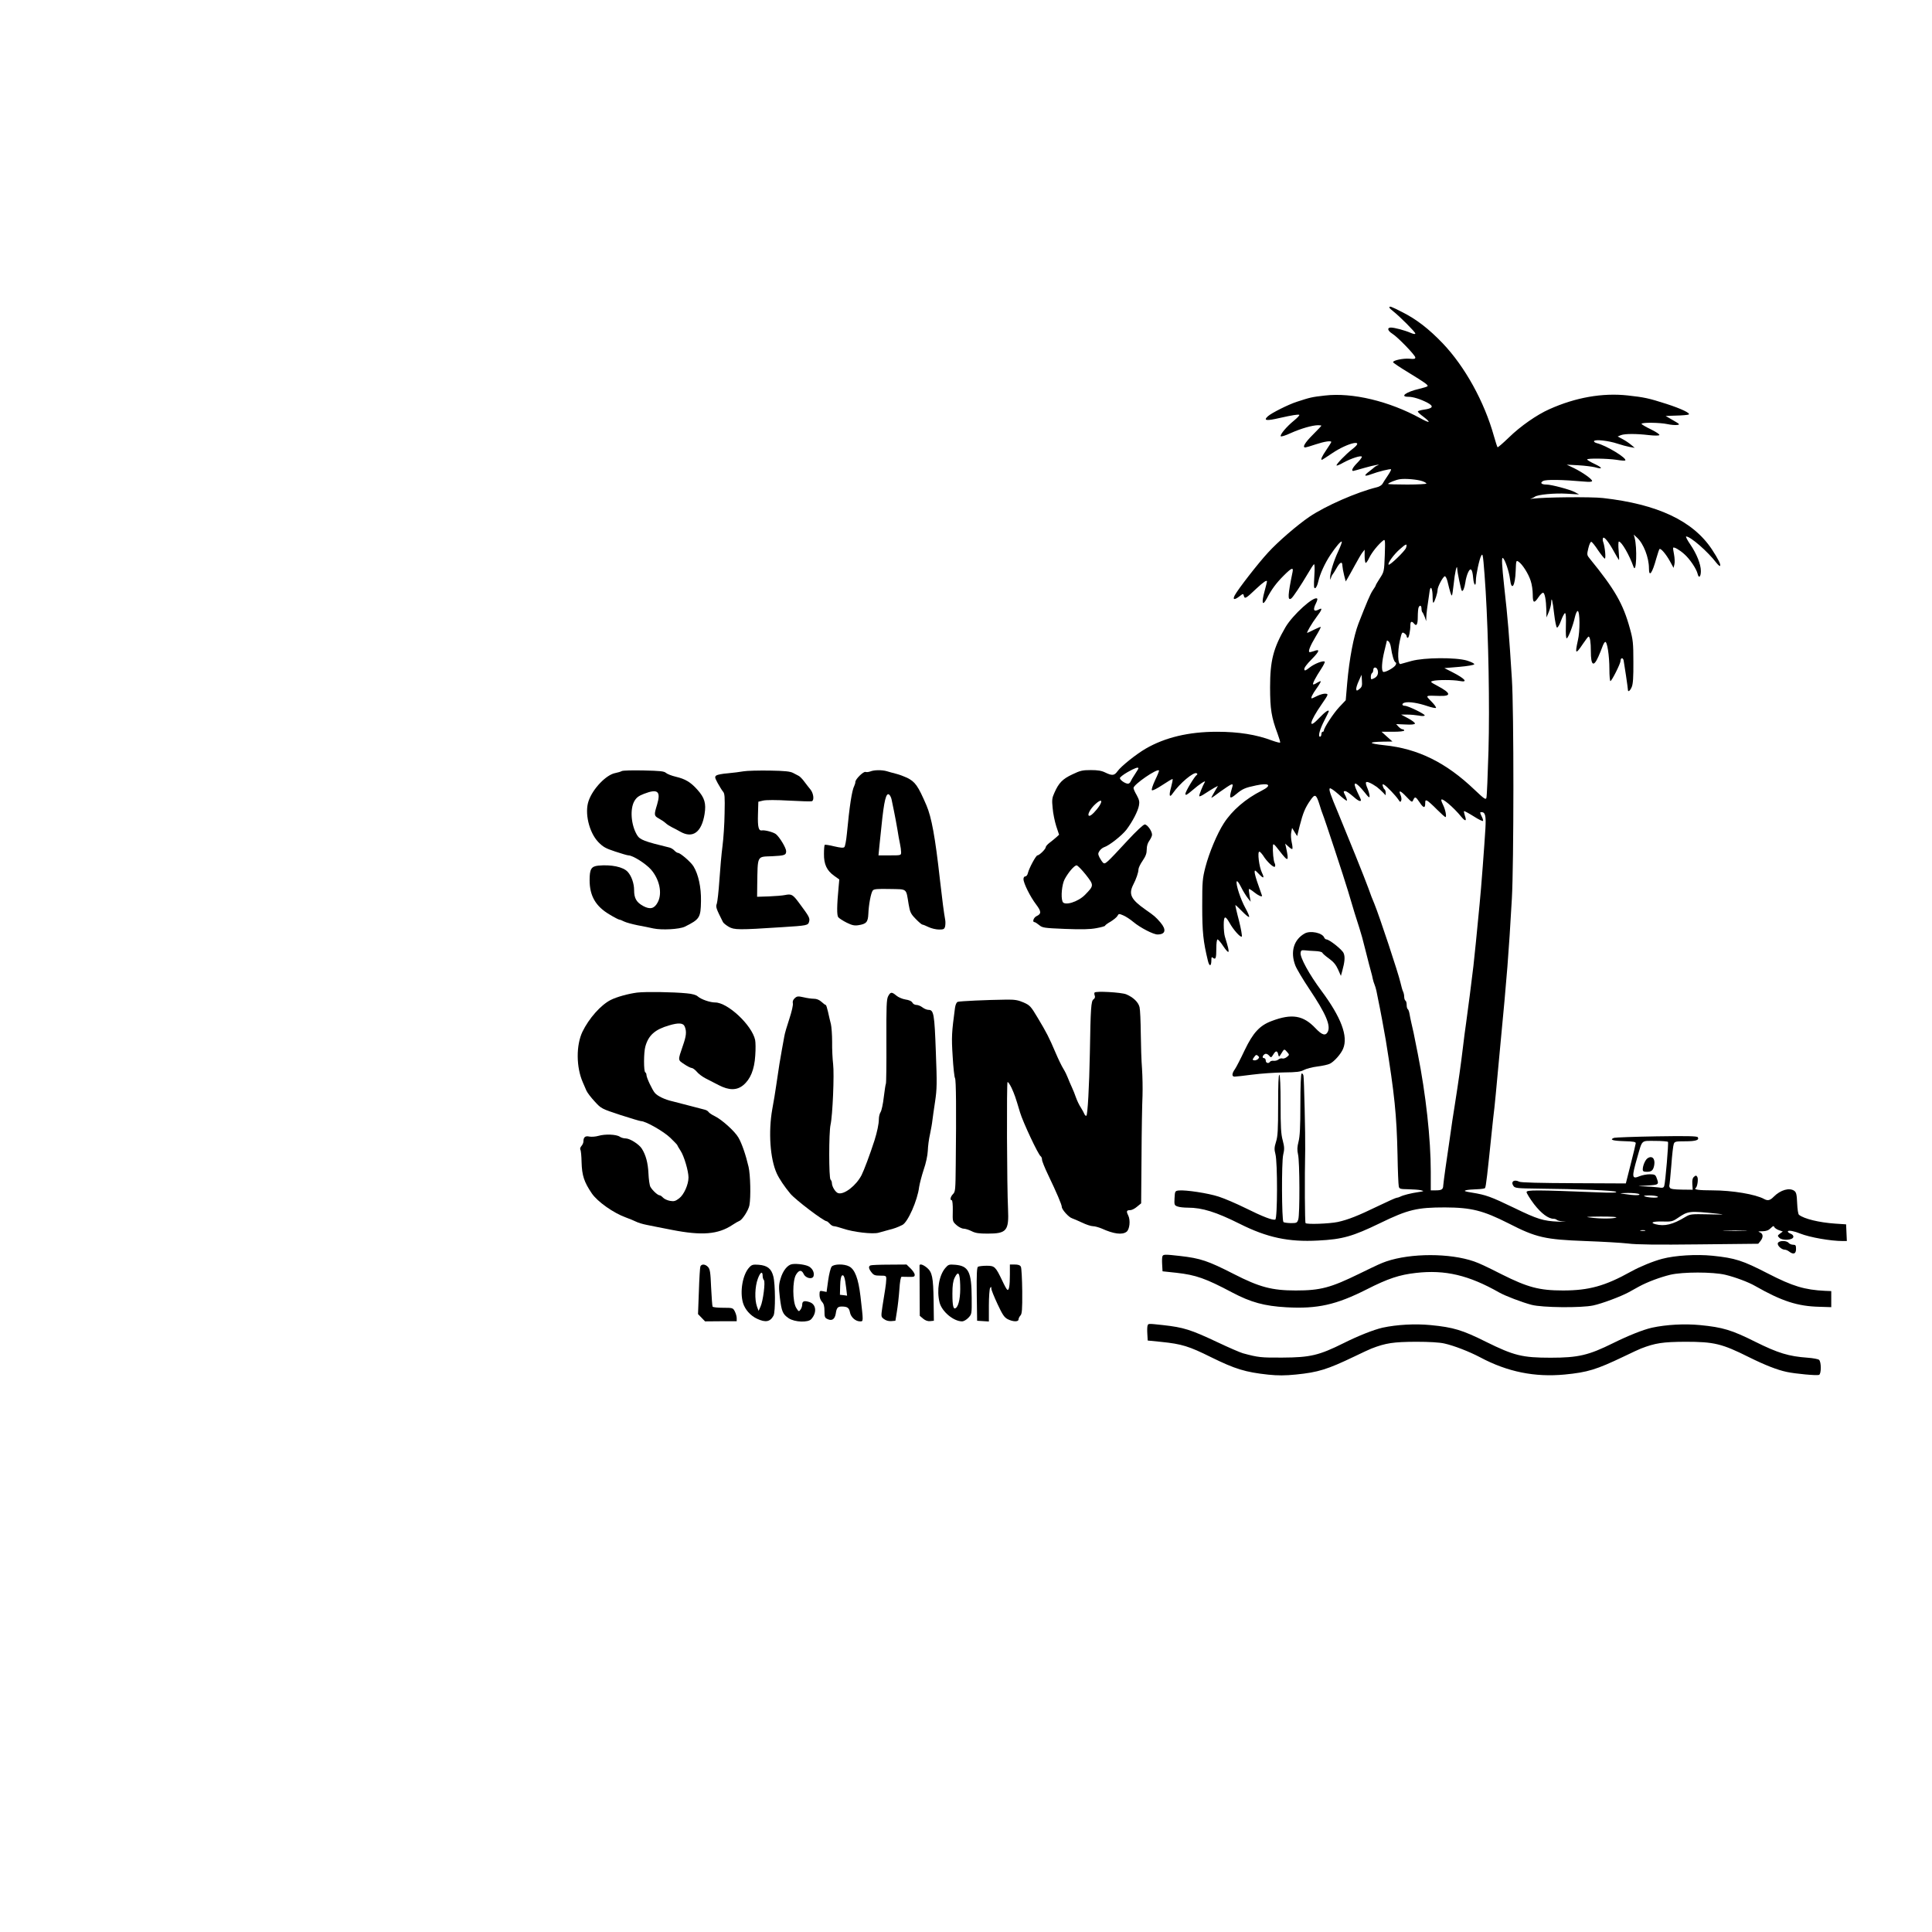 <?xml version="1.0" standalone="no"?>
<!DOCTYPE svg PUBLIC "-//W3C//DTD SVG 20010904//EN"
 "http://www.w3.org/TR/2001/REC-SVG-20010904/DTD/svg10.dtd">
<svg version="1.0" xmlns="http://www.w3.org/2000/svg"
 width="1563pt" height="1563pt" viewBox="0 0 1563 1563"
 preserveAspectRatio="xMidYMid meet">
<g transform="translate(0,1563) scale(0.1,-0.1)"
fill="#000000" stroke="none">
<path d="M11240 13143 c0 -5 15 -19 33 -33 50 -39 177 -166 177 -178 0 -7 -14
-5 -37 5 -49 21 -132 43 -160 43 -33 0 -28 -25 10 -49 44 -27 187 -175 187
-193 0 -12 -10 -14 -48 -10 -50 4 -132 -13 -132 -28 0 -5 57 -43 128 -86 134
-82 159 -100 150 -109 -3 -4 -34 -13 -67 -21 -105 -24 -160 -64 -88 -64 40 0
99 -19 155 -48 54 -29 45 -46 -28 -56 -28 -4 -50 -11 -50 -15 0 -5 20 -24 45
-42 65 -50 55 -56 -22 -14 -255 140 -553 211 -775 185 -106 -12 -118 -15 -228
-51 -68 -22 -203 -90 -232 -116 -40 -36 -14 -40 97 -14 98 22 148 30 156 25 5
-3 -15 -24 -43 -47 -59 -48 -112 -111 -107 -126 2 -6 38 5 83 26 81 36 170 62
219 63 15 0 27 -2 27 -4 0 -2 -31 -35 -70 -74 -64 -64 -86 -102 -60 -102 5 0
43 11 84 25 70 23 126 32 126 19 0 -3 -18 -32 -40 -64 -36 -53 -48 -80 -35
-80 2 0 39 24 82 53 130 88 274 118 164 34 -54 -42 -135 -126 -128 -133 2 -3
29 8 58 25 62 33 136 57 146 47 4 -3 -12 -26 -35 -49 -39 -39 -53 -67 -34 -67
4 0 45 12 91 25 76 22 145 34 101 18 -8 -3 -17 -9 -20 -12 -3 -3 -22 -19 -43
-35 -47 -35 -41 -44 15 -23 59 22 156 46 162 40 2 -3 -10 -26 -27 -51 -18 -26
-37 -56 -43 -67 -6 -10 -26 -23 -45 -27 -163 -40 -414 -150 -546 -239 -97 -66
-254 -201 -335 -290 -81 -88 -241 -294 -268 -344 -20 -37 -5 -41 34 -12 33 26
34 26 39 6 7 -27 17 -21 101 59 59 55 86 73 86 57 0 -3 -9 -39 -20 -80 -26
-95 -17 -123 18 -58 39 75 76 125 137 186 64 64 80 70 72 30 -39 -189 -41
-235 -11 -215 14 9 80 109 133 199 23 40 46 75 51 78 6 3 7 -33 3 -96 -5 -83
-4 -101 7 -97 8 2 19 26 25 54 14 62 54 149 99 216 44 66 84 113 91 106 3 -3
-10 -38 -29 -79 -36 -76 -67 -177 -65 -214 1 -18 2 -19 6 -1 3 10 9 24 15 30
5 6 19 29 31 50 28 50 47 57 47 19 1 -15 7 -50 14 -77 l13 -50 15 25 c8 13 34
60 58 104 24 44 51 91 61 104 l19 24 0 -51 c0 -28 4 -53 8 -56 4 -2 18 17 30
43 21 43 73 108 113 139 15 11 16 2 12 -120 -5 -131 -6 -134 -39 -185 -19 -29
-34 -55 -34 -58 0 -4 -11 -22 -25 -42 -20 -30 -51 -104 -115 -268 -39 -102
-74 -286 -91 -480 l-12 -140 -52 -55 c-48 -51 -125 -169 -125 -191 0 -5 -4 -9
-10 -9 -5 0 -10 -9 -10 -20 0 -11 -5 -20 -11 -20 -18 0 -3 58 36 133 19 37 35
70 35 72 0 18 -30 -4 -81 -57 -90 -95 -76 -28 25 117 53 77 54 80 31 83 -13 2
-43 -6 -66 -17 -24 -12 -44 -21 -46 -21 -12 0 4 33 37 79 22 30 37 57 35 59
-2 3 -16 -3 -31 -12 -14 -10 -28 -15 -31 -13 -6 7 21 58 65 125 19 29 32 55
29 59 -12 11 -83 -16 -123 -48 -33 -26 -40 -28 -42 -14 -3 11 20 42 59 81 65
66 71 87 17 66 -18 -6 -34 -10 -36 -7 -9 9 9 53 52 125 25 41 43 76 41 78 -1
2 -26 -8 -54 -22 -28 -14 -53 -26 -55 -26 -9 0 37 78 76 130 43 56 49 77 19
60 -43 -23 -52 -5 -25 49 9 18 14 35 10 38 -25 25 -198 -131 -257 -232 -98
-169 -124 -270 -124 -485 0 -177 11 -243 60 -374 14 -38 24 -71 21 -74 -3 -2
-32 5 -65 17 -127 48 -270 71 -446 71 -229 0 -420 -46 -577 -137 -77 -45 -200
-143 -227 -182 -26 -36 -43 -38 -99 -11 -30 15 -61 20 -117 20 -67 0 -86 -4
-150 -35 -79 -37 -110 -69 -145 -149 -19 -41 -21 -58 -14 -124 3 -42 17 -108
29 -146 l23 -69 -23 -21 c-13 -12 -37 -31 -54 -44 -17 -13 -31 -29 -31 -36 0
-15 -52 -66 -67 -66 -12 0 -67 -102 -77 -142 -3 -16 -13 -28 -21 -28 -9 0 -15
-9 -15 -22 0 -34 56 -145 102 -205 43 -57 44 -76 3 -95 -23 -11 -36 -48 -16
-48 5 0 22 -11 38 -24 26 -22 39 -24 209 -31 135 -5 200 -4 253 6 39 7 71 16
71 20 0 4 20 19 45 33 24 15 49 35 55 46 10 19 13 19 46 5 20 -8 57 -32 83
-54 55 -46 161 -101 195 -101 65 0 74 38 24 97 -40 46 -48 53 -121 104 -117
82 -138 124 -100 200 25 48 43 101 43 125 0 12 15 44 34 71 25 37 33 59 33 91
0 29 8 53 22 72 11 16 21 37 21 47 0 29 -38 83 -59 83 -11 0 -68 -53 -141
-132 -171 -185 -179 -192 -196 -178 -7 7 -20 26 -29 43 -13 27 -13 33 0 53 8
12 25 26 37 30 40 12 144 94 181 142 49 65 93 150 101 195 6 31 2 47 -18 84
-15 25 -26 51 -26 58 0 28 190 159 206 142 3 -2 -11 -37 -31 -78 -20 -43 -31
-77 -26 -82 5 -5 41 13 86 43 42 28 79 50 81 47 3 -2 -3 -32 -12 -66 -19 -67
-13 -89 13 -50 56 81 171 178 194 163 7 -4 7 -9 1 -13 -18 -12 -92 -134 -92
-153 0 -16 11 -10 58 30 54 47 110 84 99 65 -17 -29 -48 -106 -45 -114 2 -5
23 5 48 22 25 16 58 37 74 46 l29 15 -26 -45 c-15 -25 -27 -48 -27 -51 0 -3
32 19 71 49 40 29 80 55 89 58 16 4 16 1 3 -42 -21 -72 -14 -79 37 -36 52 43
71 52 162 71 107 23 131 1 46 -42 -131 -66 -240 -160 -307 -264 -54 -83 -119
-239 -149 -354 -24 -94 -26 -116 -26 -316 0 -212 8 -286 46 -443 12 -50 28
-46 28 7 0 23 3 26 13 17 22 -17 27 -3 27 76 0 41 4 73 10 73 5 0 27 -25 47
-56 21 -31 39 -51 41 -44 4 11 0 29 -29 124 -5 16 -9 58 -9 93 0 75 12 79 47
17 30 -55 89 -121 99 -111 4 4 -6 63 -23 130 -18 67 -30 123 -29 125 2 1 26
-21 54 -50 28 -29 54 -50 57 -46 4 4 -10 36 -30 72 -38 69 -79 192 -70 215 3
8 18 -11 35 -45 16 -33 41 -72 54 -89 l24 -30 -9 49 c-5 27 -7 51 -5 54 3 2
22 -10 43 -27 31 -25 63 -40 63 -28 0 1 -14 40 -30 86 -17 46 -30 93 -30 105
0 19 3 18 31 -11 41 -44 51 -41 28 7 -23 47 -38 170 -21 170 6 0 19 -15 31
-32 29 -48 87 -102 95 -89 4 6 3 19 -2 28 -10 18 -17 95 -14 142 2 20 9 14 53
-43 72 -93 78 -89 53 29 l-7 30 27 -24 c14 -14 28 -22 31 -19 3 3 1 27 -5 53
-6 26 -8 63 -4 82 l7 35 20 -33 21 -33 21 85 c26 101 43 144 86 205 37 54 47
50 74 -36 9 -30 20 -64 25 -75 13 -29 176 -524 206 -625 35 -120 74 -247 92
-300 16 -50 26 -87 48 -175 28 -111 33 -130 44 -170 6 -22 14 -51 16 -65 3
-14 9 -34 14 -45 5 -11 11 -33 15 -50 3 -16 10 -48 14 -70 15 -69 50 -258 62
-330 71 -439 88 -605 95 -930 2 -126 7 -240 10 -252 4 -21 10 -23 77 -24 39
-1 86 -4 102 -8 28 -7 27 -8 -20 -15 -62 -9 -124 -25 -147 -37 -10 -5 -23 -9
-29 -9 -7 0 -73 -30 -148 -66 -165 -80 -246 -112 -329 -130 -68 -14 -248 -21
-260 -9 -6 5 -8 358 -3 595 2 109 -9 576 -14 598 -3 13 -10 20 -15 17 -6 -4
-10 -103 -10 -250 0 -183 -4 -258 -15 -301 -11 -44 -12 -66 -4 -103 14 -57 15
-485 2 -526 -9 -28 -13 -30 -61 -30 -28 1 -55 4 -59 9 -14 14 -16 485 -2 544
11 46 10 63 -4 117 -14 51 -17 109 -17 294 0 142 -4 232 -10 236 -7 4 -10 -79
-10 -241 0 -205 -3 -257 -17 -301 -14 -45 -15 -61 -5 -99 18 -66 17 -523 -1
-530 -21 -8 -101 23 -242 93 -71 35 -168 77 -215 92 -85 28 -268 56 -325 50
-29 -4 -30 -6 -33 -62 -3 -54 -1 -58 23 -67 15 -6 53 -10 85 -10 116 0 228
-35 420 -131 221 -111 395 -148 633 -135 198 10 279 33 502 141 226 110 299
127 525 127 215 -1 308 -25 516 -130 222 -114 294 -130 619 -142 138 -5 293
-14 345 -20 67 -9 237 -11 575 -7 l479 5 18 22 c24 30 23 59 -4 70 -19 7 -16
9 20 9 31 1 49 7 67 25 19 19 25 21 29 9 3 -7 20 -19 37 -25 l32 -11 -23 -17
c-21 -16 -21 -18 -5 -34 24 -24 108 -19 113 6 2 12 -6 21 -23 28 -14 5 -24 14
-21 19 6 10 52 1 101 -19 75 -30 244 -60 343 -60 l33 0 -3 68 -3 67 -90 6
c-128 9 -249 38 -291 71 -7 5 -13 46 -15 94 -3 71 -7 88 -23 100 -39 28 -111
8 -166 -47 -30 -31 -49 -35 -78 -19 -69 38 -258 70 -419 70 -108 0 -154 6
-135 19 14 9 23 74 13 90 -8 13 -12 13 -26 1 -12 -10 -16 -27 -14 -59 l3 -46
-88 1 c-62 1 -90 5 -96 14 -5 8 -7 17 -5 20 2 4 9 76 16 161 6 85 15 163 20
175 7 19 15 21 94 21 85 0 114 10 100 33 -5 9 -89 11 -334 7 -179 -3 -334 -9
-343 -12 -40 -15 -13 -24 80 -27 79 -2 97 -6 95 -18 -1 -8 -19 -85 -41 -170
l-39 -154 -421 2 c-271 1 -429 5 -441 12 -43 22 -72 -1 -46 -36 12 -16 32 -18
201 -20 324 -3 618 -15 629 -26 7 -7 -39 -9 -150 -4 -499 20 -575 20 -575 2 0
-9 27 -53 60 -97 59 -76 116 -119 160 -119 9 0 20 -4 25 -9 6 -6 33 -12 60
-14 28 -2 5 -2 -50 0 -119 5 -168 20 -355 111 -191 92 -227 105 -343 124 -57
9 -67 13 -47 19 14 4 53 7 87 8 34 1 64 5 67 10 8 12 19 112 55 461 6 58 15
143 21 190 5 47 16 159 24 250 9 91 18 192 21 225 59 618 69 749 96 1215 16
279 17 1524 0 1780 -23 364 -32 478 -62 745 -19 176 -22 238 -11 231 17 -10
51 -111 58 -171 12 -102 42 -57 46 69 3 82 4 85 23 72 30 -19 80 -97 98 -154
10 -28 17 -78 17 -112 0 -70 11 -75 48 -19 13 19 29 34 35 34 14 0 25 -59 27
-140 l1 -60 19 45 c10 25 19 58 19 74 2 58 12 16 24 -90 7 -59 17 -109 23
-111 6 -2 21 23 33 57 12 33 27 60 32 60 7 0 9 -38 7 -104 -2 -67 1 -102 7
-100 13 5 51 103 66 172 7 29 17 51 23 49 18 -6 19 -163 1 -238 -25 -112 -18
-116 40 -29 22 33 43 60 46 60 12 0 19 -44 19 -120 0 -114 22 -129 60 -44 11
24 26 61 33 81 7 20 17 38 23 40 16 5 34 -111 34 -221 0 -53 4 -96 8 -96 11 0
82 142 82 163 0 26 19 30 25 5 5 -25 35 -226 35 -240 0 -20 19 -5 31 25 10 23
14 79 13 202 0 153 -3 180 -28 270 -55 201 -122 317 -325 566 -23 28 -24 32
-11 85 7 30 18 53 24 51 6 -2 31 -32 54 -68 24 -35 49 -66 54 -68 12 -4 2 96
-12 134 -5 12 -5 27 -1 33 8 14 46 -33 89 -112 19 -34 36 -63 39 -66 3 -3 2
30 -2 73 -4 42 -3 77 2 76 22 -1 84 -108 118 -204 23 -63 31 153 9 235 l-7 25
27 -25 c52 -47 96 -161 96 -247 0 -77 26 -43 60 81 11 38 22 71 25 74 10 10
53 -41 84 -97 l30 -55 7 29 c4 16 2 52 -3 79 -6 28 -9 53 -7 55 7 8 51 -17 89
-51 44 -38 99 -119 109 -161 9 -39 26 -24 26 23 0 55 -34 140 -86 216 -24 35
-39 64 -33 64 35 0 175 -122 246 -215 13 -16 25 -26 28 -23 9 9 -15 56 -66
134 -154 231 -439 365 -881 415 -99 11 -475 7 -568 -5 -19 -3 -26 -3 -15 0 11
4 25 10 31 15 22 18 161 31 259 25 l100 -6 -35 19 c-39 21 -190 61 -229 61
-42 0 -55 14 -27 29 24 13 152 11 334 -5 41 -4 62 -2 62 5 0 15 -74 68 -145
103 l-60 29 95 -5 c52 -3 112 -11 133 -16 65 -19 64 -5 -1 26 -34 16 -62 32
-62 37 0 11 165 8 239 -3 35 -6 66 -8 69 -5 18 17 -152 121 -230 140 -16 4
-25 12 -22 17 9 15 117 3 189 -21 33 -11 78 -23 100 -27 l40 -7 -30 25 c-16
14 -48 35 -69 46 l-39 21 27 11 c33 12 124 12 226 0 43 -5 79 -5 84 0 5 5 -23
24 -67 46 -43 20 -77 41 -77 45 0 13 149 11 209 -2 27 -6 63 -9 78 -7 26 3 24
6 -32 38 l-60 35 85 3 c47 1 92 5 100 8 23 9 -59 48 -180 87 -144 46 -177 53
-313 68 -203 22 -420 -16 -632 -111 -102 -45 -236 -139 -327 -228 -49 -47 -90
-83 -93 -80 -3 3 -16 43 -29 89 -78 280 -235 563 -414 751 -114 119 -215 197
-332 255 -86 44 -100 49 -100 36z m268 -1406 c17 -6 32 -15 32 -19 0 -4 -70
-8 -155 -8 -85 0 -155 2 -155 5 0 8 64 34 95 38 43 7 144 -2 183 -16z m-133
-539 c-8 -25 -132 -145 -141 -136 -10 11 43 84 92 126 50 45 61 47 49 10z
m644 -348 c23 -380 33 -929 23 -1292 -6 -200 -13 -372 -17 -383 -5 -17 -18 -8
-96 66 -230 220 -457 332 -729 360 -132 14 -137 27 -10 29 l75 1 -44 39 -44
40 92 0 c54 0 91 4 91 10 0 6 -6 10 -13 10 -8 0 -22 10 -33 21 l-19 21 74 -3
c47 -3 75 0 78 7 2 6 -22 25 -54 42 l-58 31 50 0 c28 0 69 -4 93 -8 24 -5 45
-5 48 1 6 9 -134 78 -160 78 -26 0 -28 19 -1 26 35 9 108 -3 182 -28 35 -12
66 -18 70 -15 4 4 -13 28 -37 52 -50 51 -53 49 66 45 99 -3 93 23 -18 82 -56
30 -59 33 -37 39 34 10 166 10 217 0 72 -14 47 17 -58 71 l-65 33 119 10 c70
6 121 15 123 21 2 6 -24 19 -59 30 -93 27 -344 25 -448 -3 -41 -12 -82 -23
-90 -25 -22 -5 -25 99 -5 189 15 68 18 72 36 60 10 -6 19 -17 19 -24 0 -7 4
-13 9 -13 9 0 21 57 21 103 0 30 11 35 30 12 20 -25 30 -7 30 55 0 32 3 65 6
74 9 24 24 19 24 -7 0 -13 3 -27 8 -31 4 -4 12 -22 19 -39 l11 -32 1 33 c1 29
6 72 27 211 8 51 24 19 24 -48 0 -30 3 -51 7 -47 11 11 33 79 33 103 0 26 42
105 58 111 6 2 16 -16 22 -40 21 -87 31 -120 36 -115 3 2 9 42 14 88 9 94 27
172 29 129 1 -32 31 -173 37 -179 9 -10 22 22 29 68 3 25 13 61 22 80 20 44
35 28 41 -44 5 -59 22 -77 22 -22 0 43 28 175 43 201 10 18 13 11 19 -54 4
-41 12 -145 17 -230z m-766 -458 c8 -60 25 -116 36 -120 8 -3 8 -10 1 -23 -13
-22 -86 -62 -100 -54 -16 10 -11 84 10 169 11 43 20 81 20 83 0 3 6 0 14 -6 8
-7 16 -28 19 -49z m-108 -182 c9 -30 -2 -55 -30 -68 -23 -11 -25 -10 -25 13 0
13 5 27 10 30 6 3 10 15 10 26 0 25 27 25 35 -1z m-147 -154 c-20 -16 -23 -16
-26 -3 -2 9 7 39 20 67 l23 51 3 -48 c3 -40 0 -51 -20 -67z m-1788 -642 c0 -3
-13 -24 -28 -47 -16 -23 -31 -50 -35 -59 -4 -10 -13 -18 -22 -18 -22 0 -65 30
-65 45 0 7 28 29 63 49 58 33 87 43 87 30z m1928 -150 c18 -14 41 -35 52 -47
l20 -21 0 22 c0 11 -4 23 -9 26 -5 3 -11 15 -14 26 -4 16 -2 18 11 11 21 -12
93 -87 115 -120 14 -22 17 -22 23 -7 4 9 1 29 -5 43 -20 44 -2 39 46 -12 45
-47 47 -48 56 -27 14 30 20 28 51 -18 31 -48 46 -51 46 -10 0 26 3 29 18 21 9
-5 44 -36 77 -70 33 -33 64 -61 69 -61 11 0 -1 62 -19 97 -8 15 -15 34 -15 41
0 25 99 -58 163 -137 33 -39 44 -35 28 10 -6 18 -9 34 -7 37 3 2 38 -17 78
-42 40 -26 74 -42 76 -37 2 5 -4 23 -13 40 -13 26 -13 31 -1 31 32 0 39 -28
33 -133 -8 -133 -34 -484 -47 -612 -21 -220 -42 -434 -50 -500 -21 -172 -36
-293 -59 -460 -7 -44 -18 -134 -26 -200 -18 -149 -34 -262 -65 -460 -13 -78
-26 -166 -44 -295 -8 -58 -23 -157 -32 -220 -9 -63 -17 -126 -18 -140 -1 -32
-12 -40 -61 -40 l-40 0 0 152 c0 264 -40 627 -105 953 -32 164 -41 205 -51
245 -6 25 -13 60 -16 78 -3 18 -9 35 -14 38 -5 3 -9 18 -9 34 0 16 -4 32 -10
35 -5 3 -10 17 -10 31 0 13 -4 32 -9 42 -5 9 -14 42 -21 72 -17 76 -172 543
-212 640 -19 44 -26 64 -48 125 -24 68 -176 444 -245 610 -62 147 -76 188 -67
197 5 5 36 -17 71 -48 34 -31 64 -54 67 -51 3 3 -2 19 -10 36 -19 37 -20 41
-2 41 7 0 34 -18 59 -40 42 -38 67 -50 67 -32 0 4 -14 34 -30 67 -44 91 -14
87 62 -8 30 -39 38 -44 38 -28 0 12 -7 38 -15 58 -23 54 -20 65 12 52 16 -6
43 -22 61 -35z m-2243 -152 c-26 -40 -67 -82 -81 -82 -24 0 5 57 49 96 44 40
61 33 32 -14z m-111 -558 c67 -86 67 -88 -5 -162 -57 -59 -169 -93 -183 -56
-15 38 -5 139 17 181 30 56 79 113 97 112 8 0 41 -34 74 -75z m4710 -2162 c6
-10 -21 -326 -30 -355 -5 -17 -12 -19 -51 -13 -25 3 -76 7 -112 8 -62 2 -61 2
24 7 98 6 98 6 75 67 -8 20 -16 24 -54 24 -24 0 -60 -7 -80 -15 -65 -27 -67
-11 -21 149 43 149 29 136 144 136 55 0 102 -4 105 -8z m-234 -422 c18 -12
-40 -12 -115 0 -49 7 -49 7 25 9 41 0 82 -4 90 -9z m150 -20 c19 -12 -62 -12
-100 0 -19 6 -12 8 30 9 30 0 62 -4 70 -9z m485 -139 c66 -7 53 -8 -70 -5
-145 3 -151 2 -190 -21 -102 -62 -169 -78 -242 -59 -48 13 -20 24 56 22 73 -2
82 0 122 27 87 59 93 60 324 36z m-820 -31 c-24 -10 -128 -11 -210 0 -47 5
-28 7 85 8 89 0 137 -3 125 -8z m233 -107 c-10 -2 -26 -2 -35 0 -10 3 -2 5 17
5 19 0 27 -2 18 -5z m810 0 c-42 -2 -114 -2 -160 0 -46 1 -11 3 77 3 88 0 125
-2 83 -3z"/>
<path d="M13327 6258 c-18 -14 -37 -59 -37 -89 0 -15 7 -19 34 -19 38 0 51 12
59 55 9 53 -19 80 -56 53z"/>
<path d="M5030 9392 c-8 -5 -32 -12 -52 -16 -73 -13 -182 -126 -216 -225 -34
-96 3 -253 77 -332 40 -41 59 -52 138 -78 51 -17 99 -31 107 -31 35 0 139 -66
182 -114 70 -80 94 -194 55 -266 -27 -51 -61 -60 -117 -30 -55 30 -74 63 -74
128 0 55 -21 115 -52 149 -37 40 -132 60 -238 50 -57 -6 -70 -28 -70 -118 0
-126 49 -211 159 -276 39 -24 76 -43 82 -43 5 0 23 -7 38 -15 16 -8 64 -21
107 -30 44 -8 102 -20 129 -26 70 -15 211 -7 255 14 121 60 129 73 131 208 2
110 -21 216 -61 281 -21 34 -106 108 -125 108 -6 0 -20 9 -29 19 -9 10 -27 21
-39 24 -206 50 -240 63 -263 101 -49 81 -59 210 -22 275 17 29 34 42 78 59
111 43 138 21 106 -87 -26 -84 -25 -91 13 -112 18 -10 43 -26 55 -37 11 -11
35 -26 51 -34 17 -8 47 -24 68 -36 101 -58 173 -6 197 142 14 87 0 132 -57
196 -56 63 -99 88 -175 106 -34 8 -70 22 -80 31 -15 14 -48 17 -181 20 -89 2
-169 0 -177 -5z"/>
<path d="M6015 9390 c-27 -5 -84 -12 -127 -16 -42 -3 -83 -11 -92 -17 -15 -11
-14 -17 10 -62 15 -27 34 -58 43 -69 14 -15 16 -42 13 -175 -1 -86 -9 -205
-17 -266 -8 -60 -19 -184 -25 -275 -6 -91 -16 -177 -21 -191 -10 -26 -6 -38
50 -149 4 -8 25 -25 47 -38 44 -25 78 -26 429 -3 206 13 213 14 221 46 7 28 0
41 -79 147 -53 72 -63 78 -117 67 -19 -4 -78 -9 -130 -11 l-95 -3 1 95 c4 245
-4 228 120 233 102 5 114 9 114 41 0 26 -53 114 -83 138 -21 16 -89 34 -113
30 -27 -5 -35 27 -32 129 l3 103 38 9 c23 6 107 6 210 0 95 -5 178 -8 185 -5
20 7 14 62 -10 93 -13 15 -36 46 -53 68 -16 22 -37 42 -45 45 -8 4 -28 14 -44
23 -23 12 -65 17 -190 19 -89 1 -183 -1 -211 -6z"/>
<path d="M7041 9389 c-14 -5 -31 -7 -39 -4 -16 6 -82 -58 -82 -81 0 -8 -4 -22
-9 -32 -19 -37 -38 -159 -60 -390 -5 -52 -14 -99 -20 -105 -8 -8 -30 -6 -82 6
-40 10 -74 15 -77 12 -3 -3 -6 -35 -6 -73 -1 -84 23 -135 82 -177 l42 -30 -5
-55 c-15 -157 -16 -235 -3 -251 7 -8 37 -28 67 -43 43 -21 62 -26 95 -21 65
10 78 25 81 92 3 75 21 171 36 189 9 12 39 14 138 12 144 -3 130 9 152 -124
11 -64 17 -77 57 -118 24 -25 49 -46 54 -46 5 0 28 -9 50 -20 23 -11 61 -20
85 -20 37 0 43 3 49 25 3 14 4 40 0 58 -9 48 -23 154 -42 322 -38 343 -68 505
-109 600 -69 160 -91 190 -157 223 -24 11 -63 26 -88 32 -25 6 -59 16 -76 21
-38 11 -102 11 -133 -2z m172 -227 c3 -15 12 -58 20 -97 8 -38 20 -104 27
-145 6 -41 16 -94 21 -117 5 -23 9 -53 9 -67 0 -26 0 -26 -91 -26 l-92 0 7 73
c4 39 12 113 17 162 21 210 38 277 63 256 8 -7 16 -24 19 -39z"/>
<path d="M10555 8078 c-88 -49 -118 -148 -76 -258 10 -27 62 -114 114 -192
134 -200 175 -296 148 -347 -18 -33 -46 -25 -98 30 -99 105 -191 121 -355 59
-97 -36 -151 -95 -219 -237 -32 -68 -67 -136 -78 -152 -26 -36 -27 -61 -3 -61
10 0 74 7 142 16 69 9 184 17 255 18 104 1 137 5 164 20 19 10 68 23 109 28
41 5 87 15 102 23 35 18 89 79 106 121 42 100 -16 254 -176 469 -97 130 -174
270 -168 307 2 19 8 22 33 20 17 -2 54 -5 84 -6 31 -1 56 -7 59 -14 2 -6 26
-27 54 -47 36 -26 56 -50 73 -88 l23 -52 11 40 c20 73 24 114 11 144 -11 28
-116 111 -139 111 -7 0 -14 7 -18 15 -14 38 -112 59 -158 33z m-141 -960 c18
-21 18 -22 -3 -39 -12 -10 -29 -15 -37 -12 -8 3 -22 -1 -31 -8 -8 -8 -26 -12
-38 -11 -13 2 -26 -2 -30 -7 -11 -18 -35 -12 -35 9 0 11 -7 20 -15 20 -18 0
-9 26 11 34 8 3 22 -3 31 -14 16 -19 17 -18 36 12 19 31 32 29 39 -7 4 -17 7
-16 24 12 23 39 24 39 48 11z m-237 -56 c-8 -7 -22 -12 -31 -10 -15 3 -15 5 0
26 13 19 19 21 30 11 13 -11 13 -14 1 -27z"/>
<path d="M5155 7600 c-71 -9 -166 -35 -215 -60 -80 -41 -175 -148 -228 -257
-52 -110 -51 -286 3 -409 8 -19 21 -49 29 -67 8 -18 39 -58 68 -89 52 -57 55
-58 206 -108 84 -27 160 -50 168 -50 37 0 182 -82 237 -135 31 -30 57 -57 57
-60 0 -3 12 -23 26 -45 28 -42 64 -164 64 -216 0 -57 -37 -140 -76 -169 -29
-22 -41 -26 -74 -20 -21 4 -46 15 -56 26 -9 10 -22 19 -28 19 -15 0 -58 40
-74 68 -7 12 -14 62 -16 110 -4 84 -21 148 -54 200 -22 35 -97 82 -129 82 -16
0 -38 6 -49 14 -27 19 -118 23 -172 7 -24 -7 -57 -9 -74 -6 -33 8 -48 -5 -48
-39 0 -11 -7 -27 -16 -37 -9 -10 -13 -23 -9 -30 5 -6 9 -52 10 -100 3 -109 20
-161 83 -254 47 -68 176 -159 277 -195 28 -10 64 -25 80 -33 17 -9 55 -20 85
-26 30 -6 123 -25 207 -41 240 -47 372 -37 488 40 22 15 47 29 57 33 24 9 74
87 81 127 12 66 8 245 -7 310 -22 95 -54 189 -82 237 -29 51 -135 146 -191
173 -23 11 -45 26 -50 33 -4 8 -19 17 -33 20 -14 3 -65 17 -115 30 -49 13
-114 30 -143 37 -63 14 -121 42 -143 67 -21 23 -69 125 -69 146 0 9 -4 19 -10
22 -13 8 -13 160 1 209 25 90 77 137 190 170 80 24 117 21 129 -10 16 -40 12
-76 -16 -155 -41 -120 -41 -113 11 -148 25 -17 53 -31 61 -31 8 0 27 -14 41
-30 13 -17 46 -41 71 -54 26 -13 74 -38 107 -55 83 -43 146 -43 198 0 58 48
90 126 97 239 4 52 3 109 -1 127 -26 120 -222 303 -323 303 -42 0 -114 25
-141 49 -13 12 -44 21 -90 25 -110 11 -334 14 -400 6z"/>
<path d="M8855 7600 c-3 -5 -2 -16 2 -26 4 -10 0 -22 -11 -29 -19 -14 -23 -70
-29 -435 -5 -269 -18 -499 -28 -506 -5 -3 -12 3 -16 13 -4 10 -17 34 -29 53
-13 19 -30 55 -39 80 -8 25 -24 63 -34 85 -10 22 -25 56 -32 75 -7 19 -23 52
-36 73 -13 20 -42 80 -64 132 -53 124 -72 161 -144 281 -56 94 -63 101 -114
124 -44 19 -70 24 -140 23 -160 -2 -376 -12 -393 -18 -10 -4 -18 -22 -22 -48
-27 -204 -29 -234 -19 -392 5 -90 14 -170 19 -177 9 -13 11 -257 6 -700 -2
-203 -3 -219 -22 -238 -21 -21 -27 -50 -10 -50 5 0 9 -36 8 -86 -2 -85 -2 -86
30 -115 18 -16 44 -29 58 -29 13 0 42 -9 64 -20 31 -16 59 -20 130 -20 154 0
173 23 165 199 -9 180 -12 1022 -4 1027 5 2 19 -19 33 -48 24 -54 29 -66 68
-197 23 -78 148 -344 167 -355 6 -4 11 -16 11 -28 0 -11 22 -66 49 -122 69
-144 111 -242 111 -260 0 -21 56 -84 83 -92 12 -4 49 -20 81 -35 33 -16 72
-29 88 -29 15 0 47 -9 71 -19 97 -44 166 -53 201 -26 25 19 33 94 13 133 -17
34 -13 42 18 42 11 0 36 12 54 28 l33 27 3 380 c1 209 5 430 8 490 2 61 0 160
-4 220 -5 61 -9 189 -10 285 -1 96 -5 192 -10 212 -10 41 -51 80 -108 104 -39
16 -247 28 -256 14z"/>
<path d="M7185 7570 c-13 -25 -15 -80 -14 -364 1 -184 -1 -338 -4 -343 -3 -4
-10 -53 -17 -108 -6 -55 -18 -110 -26 -122 -8 -12 -14 -38 -14 -58 0 -37 -14
-103 -35 -170 -37 -115 -86 -245 -105 -282 -44 -85 -140 -159 -188 -146 -22 5
-52 53 -52 83 0 9 -5 21 -11 27 -14 14 -14 380 0 443 17 75 31 407 21 491 -5
42 -9 124 -8 181 0 57 -5 122 -10 143 -6 22 -16 66 -23 98 -7 31 -15 57 -19
57 -4 0 -19 11 -34 25 -18 16 -39 25 -61 25 -18 0 -56 5 -84 12 -45 10 -53 9
-71 -7 -14 -13 -19 -26 -16 -41 4 -13 -9 -68 -28 -126 -19 -57 -38 -121 -41
-143 -4 -22 -13 -71 -20 -110 -13 -70 -24 -138 -46 -290 -6 -44 -20 -128 -31
-187 -33 -184 -18 -403 36 -521 20 -44 64 -109 110 -164 43 -51 270 -223 294
-223 4 0 15 -9 25 -20 9 -11 24 -20 34 -20 9 0 42 -9 72 -19 84 -29 241 -47
288 -34 21 6 58 16 83 23 42 10 72 21 110 40 44 21 123 199 136 308 4 26 20
88 36 137 19 54 32 116 34 155 1 36 9 97 18 135 8 39 17 88 19 110 3 22 12 91
22 154 15 101 16 145 6 401 -11 307 -17 340 -59 340 -13 0 -35 9 -49 20 -14
11 -36 20 -49 20 -13 0 -28 8 -33 19 -7 12 -27 21 -56 25 -25 4 -58 18 -74 32
-37 31 -47 30 -66 -6z"/>
<path d="M14383 5573 c-7 -18 29 -53 56 -53 9 0 25 -7 35 -15 35 -27 56 -19
56 20 0 30 -3 35 -24 35 -13 0 -29 7 -36 15 -17 21 -79 20 -87 -2z"/>
<path d="M9404 5466 c-3 -7 -4 -38 -2 -67 l3 -54 113 -12 c158 -18 235 -45
452 -160 150 -79 259 -109 437 -119 251 -14 403 20 650 145 173 88 265 118
398 133 236 27 427 -18 675 -159 50 -28 184 -79 260 -99 86 -23 403 -26 500
-5 70 15 220 71 285 106 22 12 60 33 85 47 68 37 170 75 252 95 101 24 345 24
446 0 79 -19 187 -59 242 -91 216 -123 343 -164 520 -168 l95 -3 0 65 0 65
-50 2 c-165 8 -262 37 -462 140 -206 106 -264 125 -449 144 -130 13 -301 3
-407 -25 -72 -19 -180 -63 -252 -103 -210 -117 -341 -153 -550 -153 -192 0
-285 25 -495 130 -130 66 -182 90 -225 105 -195 68 -511 68 -710 0 -43 -15
-65 -25 -215 -98 -235 -115 -317 -137 -517 -137 -193 0 -294 27 -501 133 -210
107 -269 127 -434 146 -124 14 -138 14 -144 -3z"/>
<path d="M6408 5403 c-37 -6 -75 -53 -94 -120 -14 -47 -14 -69 -5 -149 14
-114 23 -136 72 -169 49 -32 156 -36 182 -7 47 52 41 120 -14 138 -42 14 -59
8 -59 -20 0 -12 -6 -31 -14 -41 -13 -18 -15 -17 -35 15 -30 50 -31 219 -1 268
24 39 45 41 62 5 16 -35 72 -46 80 -16 7 27 -7 57 -34 75 -25 16 -97 27 -140
21z"/>
<path d="M5666 5384 c-3 -8 -9 -98 -12 -200 l-7 -185 28 -29 29 -30 128 1 128
0 0 25 c0 14 -7 38 -15 54 -15 29 -17 30 -95 30 -43 0 -81 4 -85 9 -3 6 -8 75
-12 155 -5 123 -9 149 -25 166 -22 24 -53 26 -62 4z"/>
<path d="M6062 5377 c-54 -57 -78 -196 -51 -288 16 -53 60 -103 114 -128 69
-32 106 -25 133 26 16 30 15 255 -2 318 -16 62 -48 87 -118 93 -46 3 -56 1
-76 -21z m108 -71 c0 -12 5 -27 10 -32 13 -13 -6 -167 -27 -214 l-16 -35 -13
35 c-20 56 -17 161 7 225 20 55 39 65 39 21z"/>
<path d="M6728 5383 c-8 -10 -21 -60 -28 -111 l-13 -94 -29 6 c-26 5 -28 4
-28 -30 0 -21 8 -43 20 -56 15 -16 20 -36 20 -75 0 -48 3 -55 26 -65 34 -16
57 -1 65 43 7 49 16 59 49 59 45 0 59 -10 66 -46 7 -40 45 -74 82 -74 28 0 27
-6 3 205 -17 142 -45 216 -92 240 -40 21 -122 20 -141 -2z m118 -176 l7 -59
-29 4 -29 3 2 74 c1 48 7 77 15 82 15 10 24 -18 34 -104z"/>
<path d="M7043 5393 c-19 -7 -16 -27 8 -57 17 -22 28 -26 70 -26 47 0 49 -1
49 -28 0 -16 -4 -53 -9 -83 -5 -30 -15 -92 -22 -138 -12 -83 -12 -84 12 -102
15 -12 37 -18 58 -17 l35 3 12 75 c7 41 16 121 20 178 4 63 11 102 18 103 6 0
32 0 59 -1 40 -1 47 1 47 17 0 11 -15 33 -33 51 l-33 32 -139 -1 c-77 0 -146
-3 -152 -6z"/>
<path d="M7439 5393 c0 -5 0 -98 1 -208 l1 -200 27 -23 c18 -15 37 -22 57 -20
l30 3 -2 163 c-3 188 -11 230 -54 266 -30 25 -58 34 -60 19z"/>
<path d="M7647 5371 c-51 -61 -70 -180 -46 -278 19 -74 113 -153 183 -153 12
0 35 13 50 29 28 30 28 30 27 163 -1 209 -25 257 -134 266 -50 4 -55 2 -80
-27z m121 -137 c3 -92 -10 -165 -34 -185 -21 -17 -29 14 -29 116 0 66 5 100
18 128 29 59 42 42 45 -59z"/>
<path d="M8170 5318 c0 -90 -7 -131 -21 -122 -5 2 -23 35 -40 72 -55 115 -62
122 -127 122 -31 0 -63 -4 -70 -8 -9 -7 -12 -58 -10 -223 l3 -214 48 -3 47 -3
0 128 c0 70 5 135 10 143 8 12 10 12 10 -5 0 -11 23 -67 50 -125 40 -86 55
-108 82 -122 43 -22 88 -23 88 -2 0 8 7 22 15 31 13 13 16 46 15 196 -1 100
-6 189 -11 199 -7 13 -22 18 -49 18 l-40 0 0 -82z"/>
<path d="M9284 4906 c-3 -7 -4 -38 -2 -67 l3 -54 110 -11 c166 -17 224 -35
403 -124 195 -96 277 -121 462 -141 78 -8 136 -8 225 1 179 18 253 41 470 145
66 32 129 61 140 65 116 45 178 54 360 55 108 0 192 -5 230 -14 77 -17 201
-65 290 -112 221 -118 442 -162 684 -139 186 18 256 40 476 145 66 32 129 61
140 65 116 45 178 54 360 55 232 0 295 -15 515 -125 127 -63 228 -103 305
-119 69 -15 243 -31 261 -24 19 7 19 106 0 122 -7 6 -49 14 -92 17 -153 11
-239 37 -424 129 -190 95 -262 117 -447 135 -125 12 -272 4 -388 -21 -72 -16
-194 -65 -315 -125 -198 -98 -281 -118 -505 -118 -230 0 -297 17 -522 128
-192 96 -265 118 -450 136 -125 12 -272 4 -388 -21 -73 -17 -195 -65 -315
-125 -199 -99 -270 -116 -495 -117 -173 -1 -195 1 -320 35 -22 6 -114 46 -205
89 -219 103 -273 120 -442 139 -121 13 -118 13 -124 -4z"/>
</g>
</svg>
